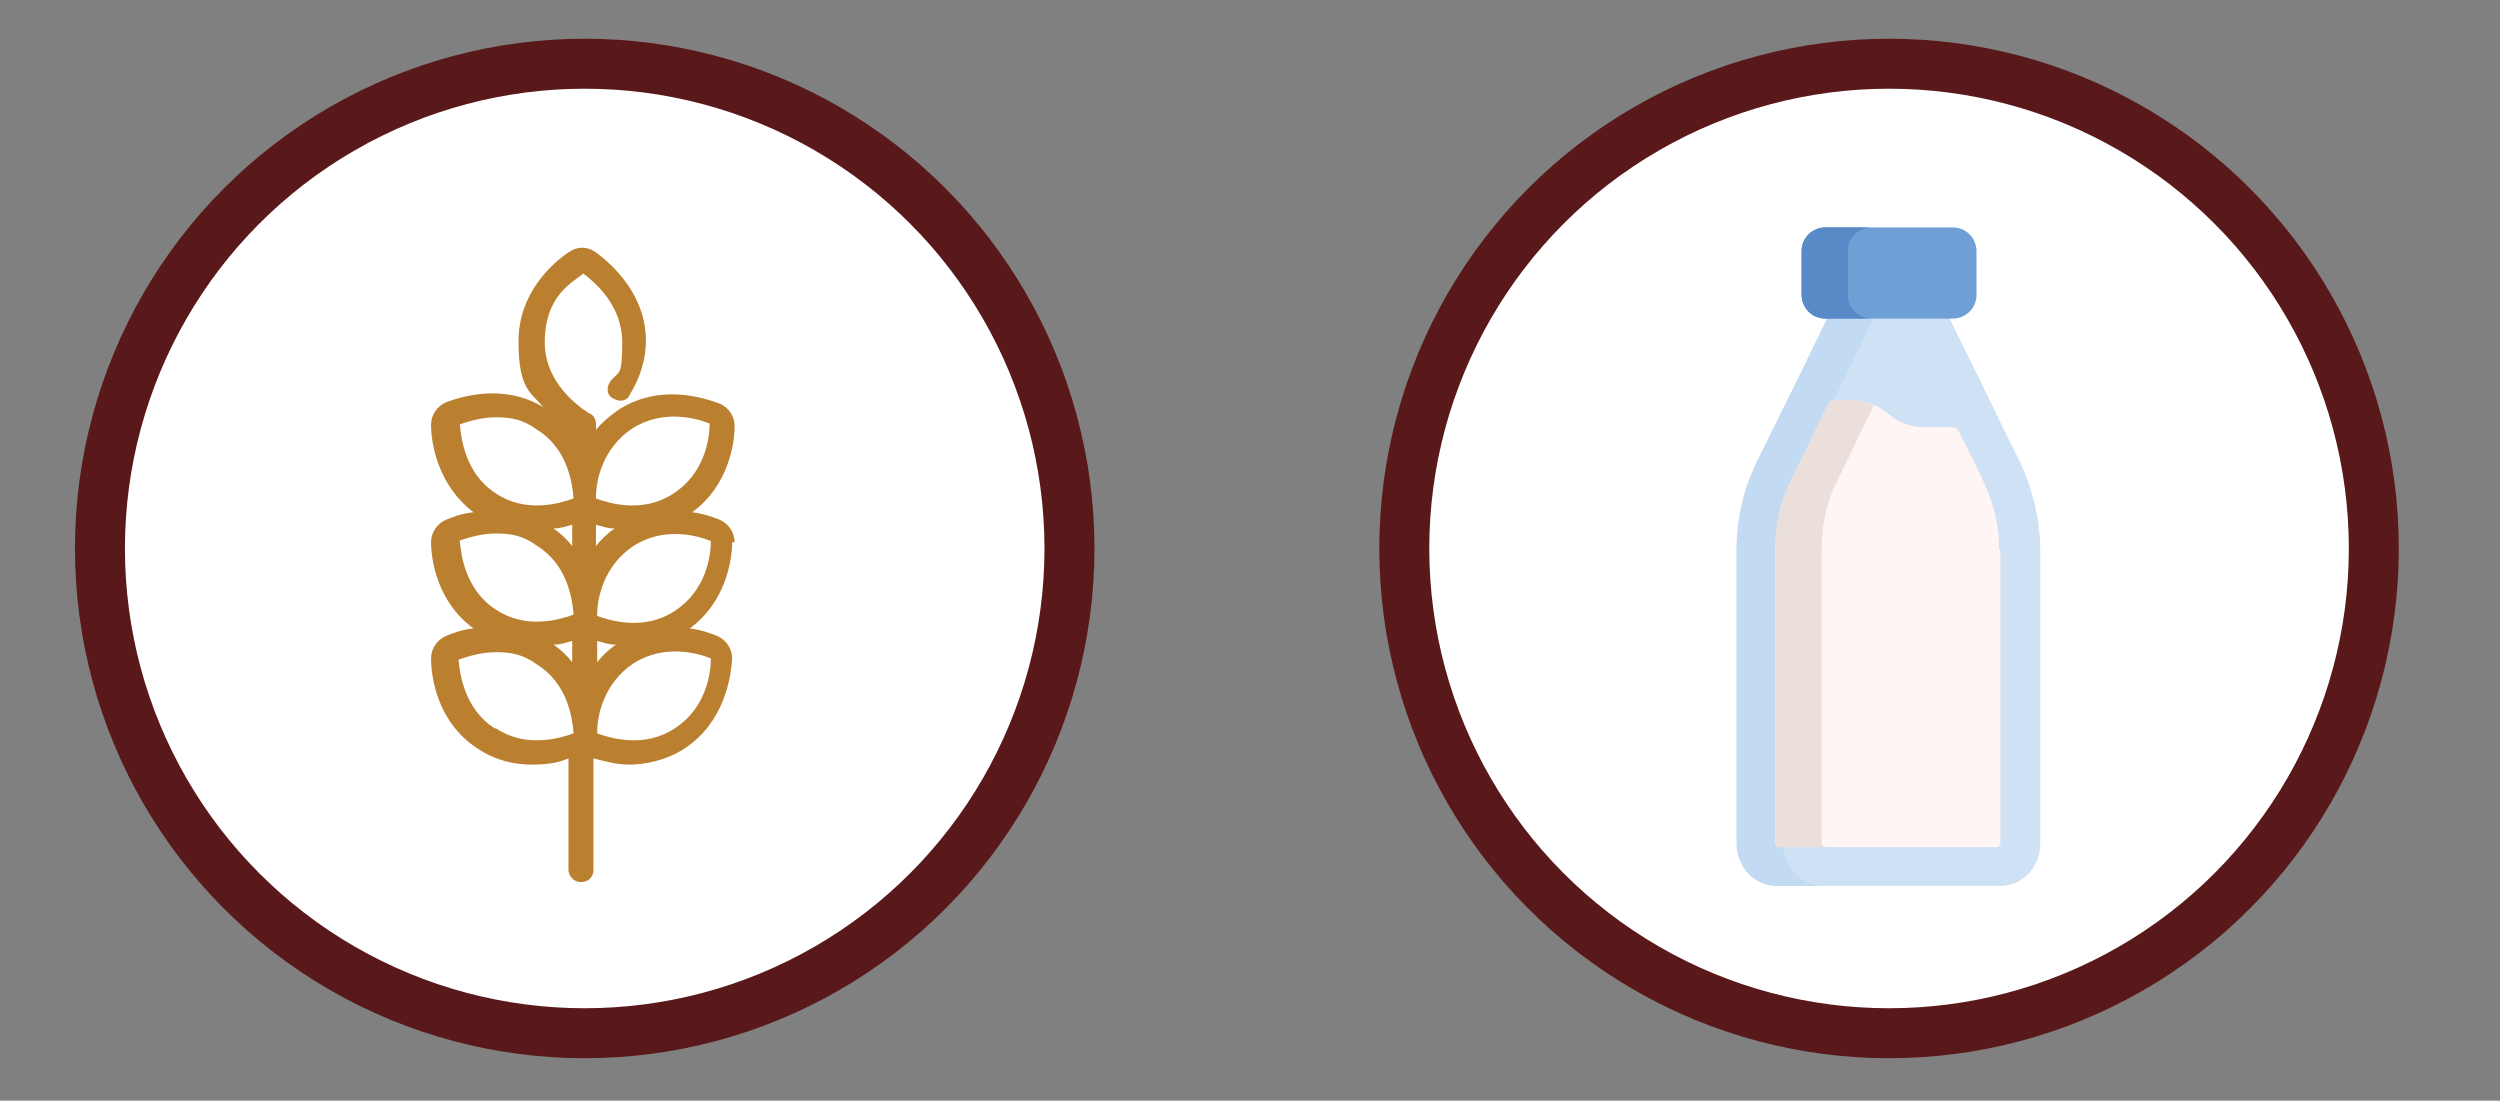<?xml version="1.0" encoding="UTF-8"?> <svg xmlns="http://www.w3.org/2000/svg" version="1.1" viewBox="0 0 200.1 88.1"><rect x="0" y="0" width="200.1" height="88.1" fill="#808080" stroke="none"/><defs><style> .cls-1 { fill: #ba8030; } .cls-2 { fill: #fff; stroke: #591819; stroke-miterlimit: 10; stroke-width: 4px; } .cls-3 { fill: #6fa0d5; } .cls-4 { fill: #fef5f4; } .cls-5 { fill: #588ac8; } .cls-6 { fill: #c3daf3; } .cls-7 { fill: #cee1f5; } .cls-8 { fill: #eadfda; } </style></defs><g><g id="Laag_1"><g><circle class="cls-2" cx="46.8" cy="43.9" r="38.8"></circle><path class="cls-1" d="M58.8,43.4c0-.8-.5-1.5-1.2-1.8-.5-.2-1.3-.5-2.2-.6,2.9-2.1,3.4-5.5,3.4-6.9,0-.8-.5-1.5-1.2-1.8-1.4-.5-4.8-1.6-8.1.5-.7.5-1.3,1-1.8,1.6v-.5s0,0,0,0c0-.3-.2-.7-.5-.8,0,0-3.6-2-3.6-5.7s2.2-4.8,3.1-5.5c.9.7,3.1,2.5,3.1,5.5s-.3,2.2-1,3.2c-.3.5-.2,1.1.3,1.3.5.3,1.1.2,1.3-.3.8-1.3,1.3-2.8,1.3-4.3,0-3.8-2.8-6.2-4-7.1-.7-.5-1.5-.5-2.2,0-1.2.8-4,3.2-4,7.1s1,4.1,2,5.3c-3.1-1.9-6.5-.9-7.8-.4-.7.3-1.2,1-1.2,1.8,0,1.4.5,4.8,3.4,7-1,.1-1.7.4-2.2.6-.7.3-1.2,1-1.2,1.8,0,1.4.5,4.8,3.4,6.9-1,.1-1.7.4-2.2.6-.7.3-1.2,1-1.2,1.8,0,1.5.5,5.1,3.7,7.2,1.5,1,3,1.3,4.4,1.3s2.2-.2,2.9-.5v8.9c0,.5.4,1,1,1s1-.4,1-1v-8.9c.8.2,1.8.5,2.9.5s2.9-.3,4.4-1.3c3.2-2.1,3.7-5.7,3.8-7.2,0-.8-.5-1.5-1.2-1.8-.5-.2-1.3-.5-2.2-.6,2.9-2.1,3.4-5.5,3.4-6.9ZM54,48.9c-2.4,1.6-5.1.8-6.2.4,0,0,0,0,0-.1h0c0-1.3.5-3.9,2.9-5.5,2.5-1.6,5.2-.8,6.2-.4,0,1.2-.4,4-2.9,5.6h0ZM49.2,42.3c-.6.4-1.1.9-1.5,1.4v-1.7c.4.1.9.3,1.5.3ZM45.8,42v1.7c-.4-.5-.9-1-1.5-1.4.6,0,1.1-.2,1.5-.3ZM45.8,51.3v1.7c-.4-.5-.9-1-1.5-1.4.6,0,1.1-.2,1.5-.3ZM47.8,51.3c.4.1.9.3,1.5.3-.6.4-1.1.9-1.5,1.4v-1.7ZM50.6,34.3c2.5-1.6,5.2-.8,6.2-.4,0,1.2-.4,4-2.9,5.6-2.4,1.6-5.1.8-6.2.4,0,0,0,0,0-.1h0c0-1.3.5-3.9,2.9-5.5h0ZM36.7,34c.6-.2,1.7-.6,3-.6s2.2.2,3.3,1c2.4,1.5,2.8,4.2,2.9,5.4h0c0,0,0,0,0,.1-1.1.4-3.8,1.2-6.2-.4-2.5-1.6-2.8-4.5-2.9-5.6ZM36.7,43.3c.6-.2,1.7-.6,3-.6s2.2.2,3.3,1c2.4,1.5,2.8,4.2,2.9,5.4h0c0,0,0,0,0,.1-1.1.4-3.8,1.2-6.2-.4-2.5-1.6-2.8-4.5-2.9-5.5h0ZM39.6,58.3c-2.5-1.6-2.8-4.5-2.9-5.5.6-.2,1.7-.6,3-.6s2.2.2,3.3,1c2.4,1.5,2.8,4.2,2.9,5.4h0c0,0,0,0,0,.1-1.1.4-3.8,1.2-6.2-.4h0ZM54,58.3c-2.4,1.6-5.1.8-6.2.4,0,0,0,0,0-.1h0c0-1.3.5-3.9,2.9-5.5,2.5-1.6,5.2-.8,6.2-.4,0,1.2-.4,4-2.9,5.6h0Z"></path></g><g><circle class="cls-2" cx="151.2" cy="43.9" r="38.8"></circle><g><path class="cls-7" d="M156,25.4h-9.7c-3.4,7-4.2,8.7-5.7,11.6-1.1,2.2-1.6,4.5-1.6,7v23.5c0,1.9,1.5,3.4,3.2,3.4h17.9c1.8,0,3.2-1.5,3.2-3.4v-23.5c0-2.4-.6-4.8-1.6-7-.8-1.5-1.5-3.1-5.7-11.6h0Z"></path><path class="cls-6" d="M145.9,70.9h-3.7c-1.8,0-3.2-1.5-3.2-3.4v-23.5c0-2.4.6-4.8,1.6-7,1.4-2.9,2.3-4.6,5.7-11.6h3.7c-3.4,7-4.2,8.7-5.7,11.6-1.1,2.2-1.6,4.5-1.6,7v23.5c0,1.9,1.5,3.4,3.2,3.4Z"></path><path class="cls-4" d="M160.1,44v23.5c0,.1-.1.3-.3.3h-17.4c-.1,0-.3-.1-.3-.3v-23.5c0-1.9.4-3.9,1.3-5.6l2.9-6c.1-.2.3-.4.6-.4,1.6,0,2.9,0,4.2,1.1.8.7,1.8,1.1,2.9,1.1h2.2c.3,0,.5.1.6.4,2,4,3.2,5.9,3.2,9.4h0Z"></path><path class="cls-3" d="M156.3,25.5h-10.2c-1.1,0-1.9-.9-1.9-1.9v-3.5c0-1.1.9-1.9,1.9-1.9h10.2c1.1,0,1.9.9,1.9,1.9v3.5c0,1.1-.9,1.9-1.9,1.9Z"></path><path class="cls-5" d="M149.8,25.5h-3.7c-1.1,0-1.9-.9-1.9-1.9v-3.5c0-1.1.9-1.9,1.9-1.9h3.7c-1.1,0-1.9.9-1.9,1.9v3.5c0,1.1.9,1.9,1.9,1.9h0Z"></path><path class="cls-8" d="M160.1,44v23.5c0,.1-.1.3-.3.3h-17.4c-.1,0-.3-.1-.3-.3v-23.5c0-1.9.4-3.9,1.3-5.6l2.9-6c.1-.2.3-.4.6-.4,1.1,0,2.1,0,3.1.4.4.2.7.4,1.1.7.8.7,1.8,1.1,2.9,1.1h2.2c.3,0,.5.1.6.4,2,4,3.2,5.9,3.2,9.4h0Z"></path><path class="cls-4" d="M160.1,44v23.5c0,.1-.1.3-.3.3h-13.7c-.1,0-.3-.1-.3-.3v-23.5c0-1.9.4-3.9,1.3-5.6l2.9-6s0,0,0,0c.4.2.7.4,1.1.7.8.7,1.8,1.1,2.9,1.1h2.2c.3,0,.5.1.6.4,2,4,3.2,5.9,3.2,9.4h0Z"></path></g></g></g></g></svg> 